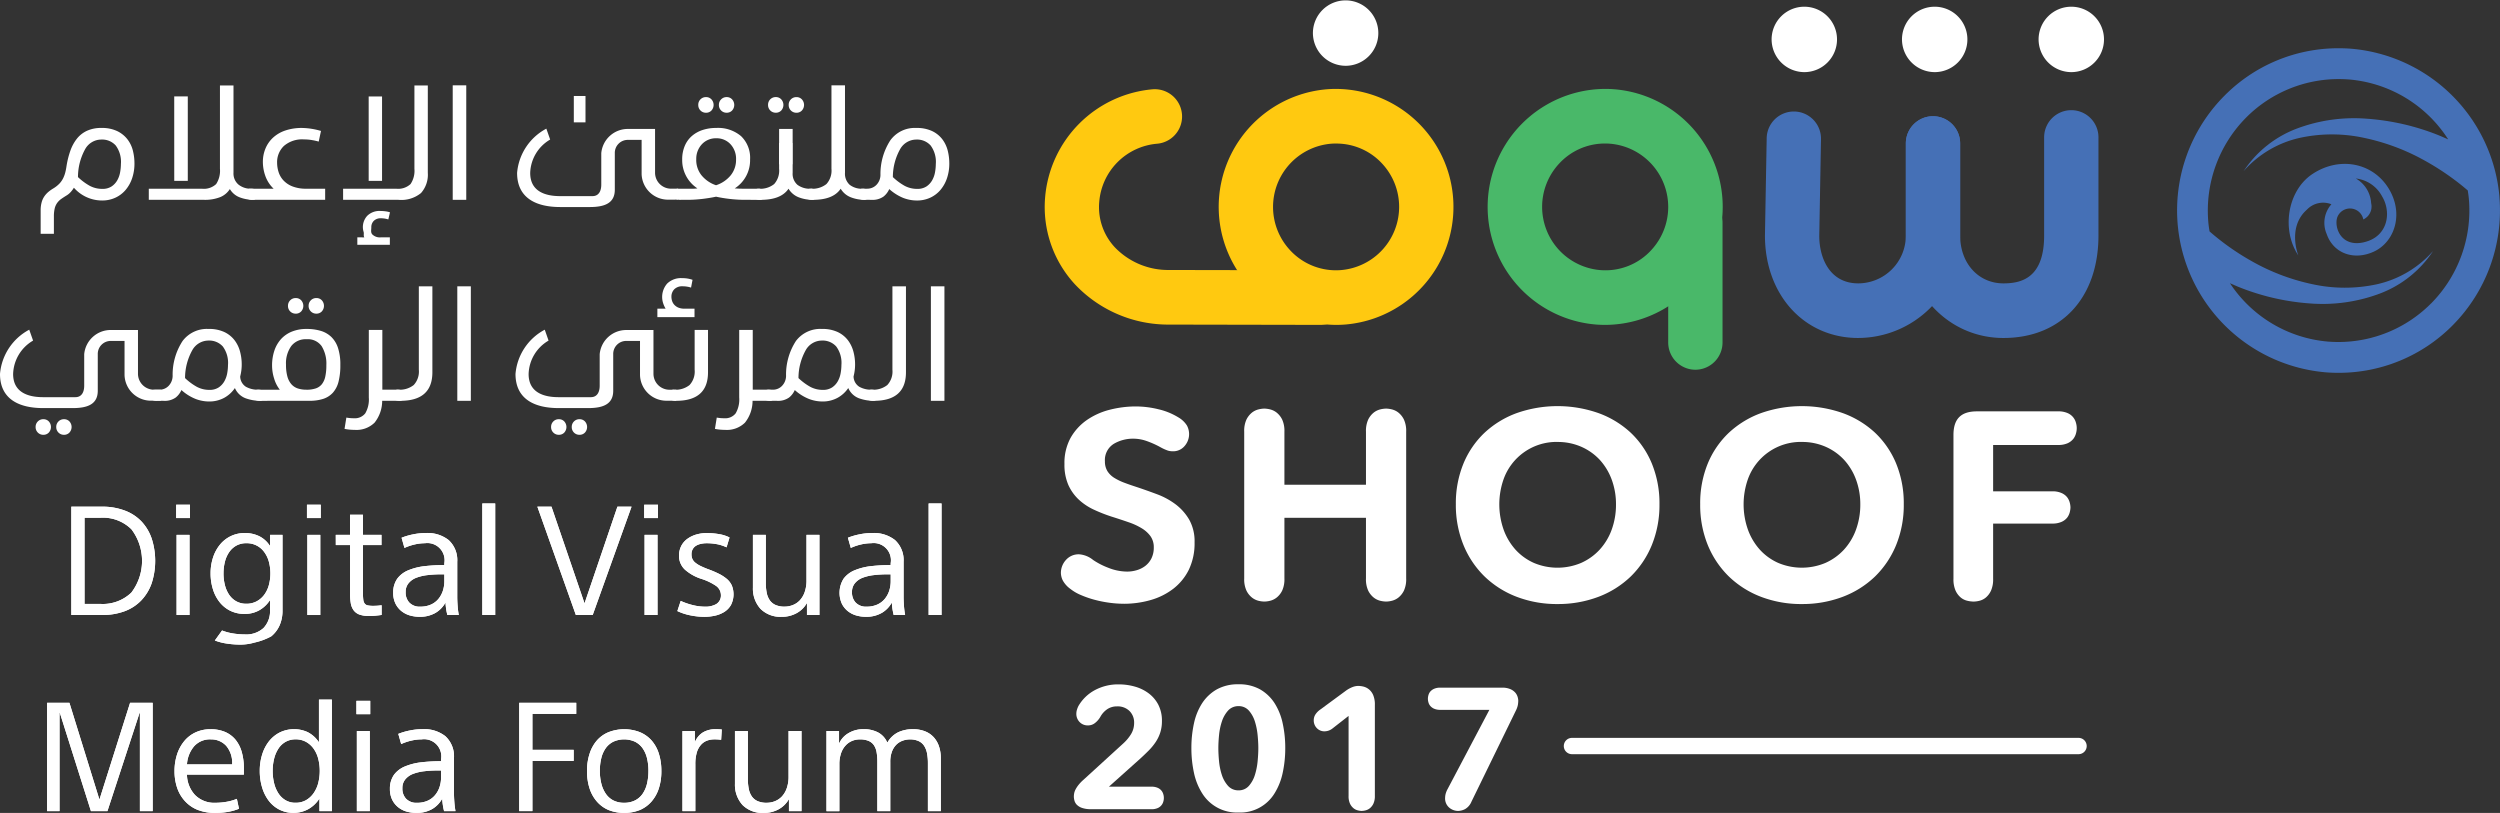 <svg xmlns="http://www.w3.org/2000/svg" width="328.704" height="106.889" viewBox="0 0 328.704 106.889">
  <rect x="0" y="0" width="328.704" height="106.889" fill="#333333" stroke="none"/>
  <g id="Group_926" data-name="Group 926" transform="translate(-69.282 -55.447)">
    <path id="Path_553" data-name="Path 553" d="M321.51,99.239c-7.2,0-12.834-5.916-12.834-13.471V73.655a3.571,3.571,0,1,1,7.143,0V85.768c0,3.645,2.394,6.292,5.691,6.292,2.3,0,5.351-.653,5.351-6.292V72.858a3.571,3.571,0,1,1,7.143,0V85.768c0,8.184-4.9,13.471-12.494,13.471" transform="translate(11.187 0.646)" fill="#4570b6"/>
    <path id="Path_554" data-name="Path 554" d="M303.248,99.229c-7.108,0-12.268-5.665-12.268-13.471l.228-12.746a3.571,3.571,0,1,1,7.14.13l-.226,12.681c0,2.837,1.343,6.227,5.126,6.227a6.282,6.282,0,0,0,6.257-6.292V73.645a3.571,3.571,0,1,1,7.142,0V85.757a13.45,13.45,0,0,1-13.4,13.471" transform="translate(10.36 0.656)" fill="#4570b6"/>
    <path id="Path_555" data-name="Path 555" d="M308.194,60.568a4.3,4.3,0,1,1,4.3,4.325,4.314,4.314,0,0,1-4.3-4.325" transform="translate(11.164 0.037)" fill="#fff"/>
    <path id="Path_556" data-name="Path 556" d="M325.353,60.568a4.3,4.3,0,1,1,4.3,4.325,4.313,4.313,0,0,1-4.3-4.325" transform="translate(11.966 0.037)" fill="#fff"/>
    <path id="Path_557" data-name="Path 557" d="M291.817,60.568a4.3,4.3,0,1,1,4.3,4.325,4.313,4.313,0,0,1-4.3-4.325" transform="translate(10.399 0.037)" fill="#fff"/>
    <path id="Path_558" data-name="Path 558" d="M234.2,59.772a4.3,4.3,0,1,1,4.3,4.325,4.313,4.313,0,0,1-4.3-4.325" transform="translate(7.706)" fill="#fff"/>
    <path id="Path_559" data-name="Path 559" d="M237.8,97.642a15.517,15.517,0,0,1-1.244-30.977c.417-.035.832-.05,1.242-.05a15.517,15.517,0,0,1,1.242,30.977c-.417.033-.832.05-1.241.05m0-23.847c-.225,0-.453.01-.681.027a8.344,8.344,0,0,0-5.406,13.959,8.2,8.2,0,0,0,6.769,2.652,8.345,8.345,0,0,0,5.406-13.96A8.182,8.182,0,0,0,237.8,73.8" transform="translate(7.154 0.522)" fill="#ffc910"/>
    <path id="Path_560" data-name="Path 560" d="M236.761,97.639h-.007L216.9,97.6a16.846,16.846,0,0,1-12.42-5.3,14.975,14.975,0,0,1-3.916-11.429A15.558,15.558,0,0,1,214.7,66.663a3.59,3.59,0,0,1,.561,7.159,8.342,8.342,0,0,0-7.579,7.62,7.742,7.742,0,0,0,2.041,5.99,9.715,9.715,0,0,0,7.183,2.989l19.864.038a3.59,3.59,0,0,1-.007,7.181" transform="translate(6.132 0.524)" fill="#ffc910"/>
    <path id="Path_561" data-name="Path 561" d="M282.4,102.913a3.58,3.58,0,0,1-3.571-3.59V83.578a3.571,3.571,0,1,1,7.142,0V99.323a3.58,3.58,0,0,1-3.57,3.59" transform="translate(9.792 1.147)" fill="#49b869"/>
    <path id="Path_562" data-name="Path 562" d="M271.6,97.642q-.615,0-1.241-.05A15.516,15.516,0,0,1,271.6,66.615c.411,0,.825.016,1.242.05A15.516,15.516,0,0,1,271.6,97.642m0-23.847a8.179,8.179,0,0,0-6.088,2.68,8.344,8.344,0,0,0,5.406,13.959,8.164,8.164,0,0,0,6.768-2.653,8.343,8.343,0,0,0-5.406-13.958q-.342-.027-.68-.027" transform="translate(8.733 0.522)" fill="#49b869"/>
    <path id="Path_563" data-name="Path 563" d="M210.83,132.445a14.324,14.324,0,0,1-1.948-.139,15.594,15.594,0,0,1-1.97-.4,13.109,13.109,0,0,1-1.785-.627,5.851,5.851,0,0,1-1.338-.787,3.393,3.393,0,0,1-1-1.115,2.349,2.349,0,0,1-.245-.974,2.506,2.506,0,0,1,.677-1.733,2.218,2.218,0,0,1,1.733-.726,3.293,3.293,0,0,1,1.832.748,9.748,9.748,0,0,0,1.989,1.023,6.765,6.765,0,0,0,2.481.5,4.4,4.4,0,0,0,1.248-.18,3.483,3.483,0,0,0,1.117-.552,2.885,2.885,0,0,0,.82-.989,3.2,3.2,0,0,0,.315-1.471,2.482,2.482,0,0,0-.435-1.465,3.93,3.93,0,0,0-1.139-1.03,8.558,8.558,0,0,0-1.733-.8q-.989-.344-2.249-.742a20.9,20.9,0,0,1-2.331-.917,7.587,7.587,0,0,1-1.969-1.314,6.027,6.027,0,0,1-1.373-1.92,6.619,6.619,0,0,1-.516-2.76,6.882,6.882,0,0,1,.8-3.43,7.138,7.138,0,0,1,2.131-2.347,9.32,9.32,0,0,1,3.017-1.361,13.9,13.9,0,0,1,3.442-.436,12.667,12.667,0,0,1,2.944.366,8.7,8.7,0,0,1,2.6,1.047A3.29,3.29,0,0,1,219.11,109a2.379,2.379,0,0,1-.321,2.728,1.953,1.953,0,0,1-1.549.669,2.158,2.158,0,0,1-.63-.09,6.149,6.149,0,0,1-.964-.438,11.962,11.962,0,0,0-1.929-.856,5.281,5.281,0,0,0-1.6-.272,4.972,4.972,0,0,0-2.576.652,2.5,2.5,0,0,0-1.209,2.323,2.422,2.422,0,0,0,.333,1.3,2.819,2.819,0,0,0,.921.891,7.49,7.49,0,0,0,1.309.63q.725.273,1.631.566,1.278.426,2.667.946a9.67,9.67,0,0,1,2.439,1.329,6.857,6.857,0,0,1,1.787,2.019,5.809,5.809,0,0,1,.7,2.975,8,8,0,0,1-.76,3.61,7.179,7.179,0,0,1-2.049,2.5,8.873,8.873,0,0,1-2.976,1.478,12.687,12.687,0,0,1-3.5.487" transform="translate(6.227 2.385)" fill="#fff"/>
    <path id="Path_564" data-name="Path 564" d="M244.238,132.144a3.526,3.526,0,0,1-.814-.112,2.263,2.263,0,0,1-.844-.428,2.7,2.7,0,0,1-.71-.905,3.574,3.574,0,0,1-.292-1.59v-7.981H230.856v7.981a3.57,3.57,0,0,1-.293,1.59,2.672,2.672,0,0,1-.71.905,2.275,2.275,0,0,1-.845.428,3.443,3.443,0,0,1-.777.112,3.527,3.527,0,0,1-.815-.112,2.262,2.262,0,0,1-.844-.428,2.7,2.7,0,0,1-.71-.905,3.573,3.573,0,0,1-.292-1.59v-19.3a3.589,3.589,0,0,1,.292-1.592,2.728,2.728,0,0,1,.711-.906,2.265,2.265,0,0,1,.845-.425,3.454,3.454,0,0,1,.813-.114,3.5,3.5,0,0,1,.779.114,2.259,2.259,0,0,1,.844.427,2.7,2.7,0,0,1,.71.906,3.586,3.586,0,0,1,.292,1.59v6.971h10.723v-6.971a3.59,3.59,0,0,1,.292-1.592,2.714,2.714,0,0,1,.711-.906,2.269,2.269,0,0,1,.844-.425,3.468,3.468,0,0,1,.813-.114,3.5,3.5,0,0,1,.78.114,2.259,2.259,0,0,1,.844.427,2.684,2.684,0,0,1,.709.906,3.575,3.575,0,0,1,.293,1.59v19.3a3.575,3.575,0,0,1-.293,1.59,2.684,2.684,0,0,1-.709.905,2.286,2.286,0,0,1-.846.428,3.443,3.443,0,0,1-.778.112" transform="translate(7.303 2.398)" fill="#fff"/>
    <path id="Path_565" data-name="Path 565" d="M265.522,132.484a14.785,14.785,0,0,1-5.345-.944,12.474,12.474,0,0,1-4.23-2.664,12.249,12.249,0,0,1-2.787-4.144,13.94,13.94,0,0,1-1.006-5.367A13.753,13.753,0,0,1,253.16,114a11.745,11.745,0,0,1,2.783-4.052,12.462,12.462,0,0,1,4.228-2.576,16.231,16.231,0,0,1,10.721,0,12.453,12.453,0,0,1,4.247,2.576A11.757,11.757,0,0,1,277.92,114a13.771,13.771,0,0,1,1.006,5.364,13.955,13.955,0,0,1-1.006,5.367,12.246,12.246,0,0,1-2.786,4.144,12.477,12.477,0,0,1-4.247,2.664,14.957,14.957,0,0,1-5.366.944m0-21.315a7.385,7.385,0,0,0-7.108,4.957,10.013,10.013,0,0,0,.02,6.57A7.99,7.99,0,0,0,260,125.335a7.239,7.239,0,0,0,2.413,1.74,7.981,7.981,0,0,0,6.217,0,7.414,7.414,0,0,0,2.426-1.735,7.861,7.861,0,0,0,1.591-2.641,9.621,9.621,0,0,0,.563-3.333,9.277,9.277,0,0,0-.563-3.243,7.922,7.922,0,0,0-1.57-2.6,7.352,7.352,0,0,0-2.432-1.719,7.666,7.666,0,0,0-3.125-.63" transform="translate(8.545 2.384)" fill="#fff"/>
    <path id="Path_566" data-name="Path 566" d="M296.21,132.484a14.8,14.8,0,0,1-5.346-.944,12.5,12.5,0,0,1-4.23-2.664,12.249,12.249,0,0,1-2.787-4.144,13.94,13.94,0,0,1-1-5.367,13.754,13.754,0,0,1,1-5.364,11.745,11.745,0,0,1,2.783-4.052,12.482,12.482,0,0,1,4.228-2.576,16.234,16.234,0,0,1,10.722,0,12.467,12.467,0,0,1,4.247,2.576A11.766,11.766,0,0,1,308.608,114a13.772,13.772,0,0,1,1.006,5.364,13.955,13.955,0,0,1-1.006,5.367,12.277,12.277,0,0,1-2.786,4.144,12.5,12.5,0,0,1-4.247,2.664,14.965,14.965,0,0,1-5.366.944m0-21.315a7.385,7.385,0,0,0-7.109,4.957,10.008,10.008,0,0,0,.021,6.571,8,8,0,0,0,1.57,2.639,7.212,7.212,0,0,0,2.41,1.738,7.984,7.984,0,0,0,6.218,0,7.436,7.436,0,0,0,2.426-1.735,7.854,7.854,0,0,0,1.59-2.643,9.606,9.606,0,0,0,.564-3.331,9.287,9.287,0,0,0-.564-3.243,7.855,7.855,0,0,0-1.572-2.6,7.322,7.322,0,0,0-2.429-1.719,7.668,7.668,0,0,0-3.123-.63" transform="translate(9.979 2.384)" fill="#fff"/>
    <path id="Path_567" data-name="Path 567" d="M317.284,132.128a3.742,3.742,0,0,1-.835-.114,2.085,2.085,0,0,1-.835-.422,2.6,2.6,0,0,1-.675-.9,3.659,3.659,0,0,1-.279-1.564v-18.9c0-2.121.982-3.109,3.09-3.109h10.636a2.98,2.98,0,0,1,1.317.243,1.913,1.913,0,0,1,1.071,1.29,2.452,2.452,0,0,1,0,1.353,2.017,2.017,0,0,1-.342.714,2.043,2.043,0,0,1-.729.577,2.98,2.98,0,0,1-1.317.243h-8.511v6.094h7.76a2.873,2.873,0,0,1,1.279.244,1.92,1.92,0,0,1,.709.554,2.021,2.021,0,0,1,.327.685,2.693,2.693,0,0,1,.094.62,2.772,2.772,0,0,1-.094.654,2.007,2.007,0,0,1-.327.686,1.92,1.92,0,0,1-.709.554,2.874,2.874,0,0,1-1.279.243h-7.76v7.26a3.638,3.638,0,0,1-.281,1.564,2.635,2.635,0,0,1-.675.9,2.146,2.146,0,0,1-.822.422,3.5,3.5,0,0,1-.812.112" transform="translate(11.466 2.414)" fill="#fff"/>
    <path id="Path_568" data-name="Path 568" d="M206.426,157.822a3.4,3.4,0,0,1-1.224-.182,1.743,1.743,0,0,1-.67-.429,1.277,1.277,0,0,1-.287-.528,2.087,2.087,0,0,1-.074-.5,2.429,2.429,0,0,1,.042-.448,1.848,1.848,0,0,1,.165-.478,3.9,3.9,0,0,1,.372-.581,5.284,5.284,0,0,1,.664-.7l5.276-4.818a5.612,5.612,0,0,0,1.006-1.215,2.8,2.8,0,0,0,.4-1.463,2.123,2.123,0,0,0-.616-1.574,2.218,2.218,0,0,0-1.621-.6,2.266,2.266,0,0,0-1.3.372,2.885,2.885,0,0,0-.881.96,2.755,2.755,0,0,1-.7.832,1.432,1.432,0,0,1-.938.337,1.46,1.46,0,0,1-1.116-.444,1.534,1.534,0,0,1-.426-1.106,1.768,1.768,0,0,1,.093-.547,2.749,2.749,0,0,1,.2-.487,5.5,5.5,0,0,1,2.15-2.059,6.464,6.464,0,0,1,3.126-.751,7.785,7.785,0,0,1,2.13.293,5.491,5.491,0,0,1,1.82.892,4.426,4.426,0,0,1,1.264,1.5,4.558,4.558,0,0,1,.471,2.126,4.907,4.907,0,0,1-.22,1.522,5.017,5.017,0,0,1-.608,1.256,7.366,7.366,0,0,1-.895,1.093c-.343.344-.7.688-1.066,1.025l-4.183,3.744h5.569a1.961,1.961,0,0,1,.873.163,1.282,1.282,0,0,1,.721.869,1.663,1.663,0,0,1,0,.9,1.293,1.293,0,0,1-.721.869,1.969,1.969,0,0,1-.873.163Z" transform="translate(6.303 4.017)" fill="#fff"/>
    <path id="Path_569" data-name="Path 569" d="M225.129,158.261a5.356,5.356,0,0,1-4.765-2.508,8.232,8.232,0,0,1-1.089-2.7,15.31,15.31,0,0,1-.34-3.267,15.131,15.131,0,0,1,.34-3.255,7.97,7.97,0,0,1,1.088-2.664,5.621,5.621,0,0,1,1.921-1.8,5.7,5.7,0,0,1,2.845-.666,5.625,5.625,0,0,1,2.832.666,5.54,5.54,0,0,1,1.9,1.8,8.072,8.072,0,0,1,1.076,2.665,15.067,15.067,0,0,1,.34,3.255,15.252,15.252,0,0,1-.34,3.267,8.324,8.324,0,0,1-1.077,2.7,5.28,5.28,0,0,1-4.73,2.508m0-13.987a1.8,1.8,0,0,0-1.4.615,3.992,3.992,0,0,0-.791,1.415,8.161,8.161,0,0,0-.366,1.772c-.062.621-.093,1.2-.093,1.711s.031,1.116.093,1.746a8.183,8.183,0,0,0,.366,1.782,3.991,3.991,0,0,0,.791,1.415,1.793,1.793,0,0,0,1.4.615,1.762,1.762,0,0,0,1.391-.618,3.956,3.956,0,0,0,.767-1.416,8.774,8.774,0,0,0,.354-1.778c.062-.63.093-1.218.093-1.746s-.031-1.091-.093-1.711a8.752,8.752,0,0,0-.354-1.769,3.957,3.957,0,0,0-.767-1.416,1.765,1.765,0,0,0-1.391-.618" transform="translate(6.993 4.017)" fill="#fff"/>
    <path id="Path_570" data-name="Path 570" d="M240.61,158.044a2.189,2.189,0,0,1-.514-.075,1.443,1.443,0,0,1-.555-.274,1.726,1.726,0,0,1-.462-.589,2.293,2.293,0,0,1-.195-1.028V145.55l-2.089,1.631a1.722,1.722,0,0,1-.564.312,1.788,1.788,0,0,1-.5.084,1.363,1.363,0,0,1-1.015-.413,1.435,1.435,0,0,1-.41-1.067,1.42,1.42,0,0,1,.181-.677,2.351,2.351,0,0,1,.678-.707l3.338-2.456a3.914,3.914,0,0,1,.935-.514,2.252,2.252,0,0,1,.716-.138,3.2,3.2,0,0,1,.669.086,1.872,1.872,0,0,1,.713.345,1.99,1.99,0,0,1,.572.745,3.22,3.22,0,0,1,.232,1.346v11.949a2.31,2.31,0,0,1-.2,1.029,1.711,1.711,0,0,1-.46.587,1.456,1.456,0,0,1-.556.275,2.2,2.2,0,0,1-.514.075" transform="translate(7.711 4.026)" fill="#fff"/>
    <path id="Path_571" data-name="Path 571" d="M252.654,158.034a1.815,1.815,0,0,1-1.234-.457,1.587,1.587,0,0,1-.514-1.278,2.246,2.246,0,0,1,.064-.487,2.829,2.829,0,0,1,.257-.644l5.5-10.426H250.3a1.963,1.963,0,0,1-.874-.163,1.4,1.4,0,0,1-.493-.381,1.206,1.206,0,0,1-.227-.464,1.64,1.64,0,0,1,0-.9,1.24,1.24,0,0,1,.227-.465,1.4,1.4,0,0,1,.493-.38,1.949,1.949,0,0,1,.874-.163h8.061a2.661,2.661,0,0,1,1.163.21,1.789,1.789,0,0,1,.642.484,1.547,1.547,0,0,1,.284.559,1.879,1.879,0,0,1,.074.435,3.431,3.431,0,0,1-.053.59,2.984,2.984,0,0,1-.248.71l-5.85,11.994a2.006,2.006,0,0,1-.835.98,2.069,2.069,0,0,1-.888.245" transform="translate(8.382 4.036)" fill="#fff"/>
    <path id="Path_572" data-name="Path 572" d="M333.393,150.277H266.786a1.071,1.071,0,0,1,0-2.143h66.608a1.071,1.071,0,0,1,0,2.143" transform="translate(9.179 4.331)" fill="#fff"/>
    <path id="Path_573" data-name="Path 573" d="M359.888,77.369c-3.231,2.133-4.136,7.254-1.852,10.707,0,0-1.5-3.708,1.13-6.027a2.94,2.94,0,0,1,3.22-.707,3.683,3.683,0,0,0-.614,3.932c.881,2.527,3.586,3.524,6.241,2.273s3.948-4.924,1.9-8.278c-2.074-3.39-6.454-4.272-10.026-1.9m6.813,8.962c-3.048.725-3.981-1.948-3.546-3.263a1.785,1.785,0,0,1,3.427.269A1.869,1.869,0,0,0,367.61,81.2a3.987,3.987,0,0,0-2.017-3.247,4.459,4.459,0,0,1,3.457,2.357c1.245,2.054.815,5.262-2.349,6.017" transform="translate(13.434 0.962)" fill="#4570b6"/>
    <path id="Path_574" data-name="Path 574" d="M385.14,81.113A21.389,21.389,0,0,0,365.7,61.575c-.551-.044-1.122-.067-1.692-.067a21.067,21.067,0,0,0-15.037,6.248,21.369,21.369,0,0,0,13.286,36.359c.561.045,1.136.068,1.7.068a21.05,21.05,0,0,0,15.027-6.249,21.437,21.437,0,0,0,6.15-16.821m-9,13.956a17.156,17.156,0,0,1-12.178,5.062c-.46,0-.923-.019-1.385-.055A17.179,17.179,0,0,1,349.7,92.4c.431.188.861.385,1.3.557a30.917,30.917,0,0,0,9.161,2.1,21.433,21.433,0,0,0,9.2-1.277,14.515,14.515,0,0,0,7.049-5.615,13.861,13.861,0,0,1-7.434,4.385,19.907,19.907,0,0,1-8.485-.031,27.769,27.769,0,0,1-7.9-3,32.909,32.909,0,0,1-3.545-2.294c-.563-.418-1.113-.852-1.641-1.3-.127-.108-.258-.221-.386-.336-.074-.439-.137-.879-.172-1.329a17.373,17.373,0,0,1,4.98-13.636,17.16,17.16,0,0,1,12.187-5.062q.686,0,1.375.054a17.178,17.178,0,0,1,13.006,7.875c-.464-.2-.926-.411-1.4-.6a31.292,31.292,0,0,0-9.185-2.11,21.437,21.437,0,0,0-9.233,1.259,14.531,14.531,0,0,0-7.08,5.625,13.864,13.864,0,0,1,7.463-4.391,19.952,19.952,0,0,1,8.516.047,28.208,28.208,0,0,1,7.937,3.015,34.058,34.058,0,0,1,3.57,2.292c.569.417,1.124.851,1.658,1.3.107.091.219.185.328.279.062.405.121.811.154,1.224a17.379,17.379,0,0,1-4.981,13.637" transform="translate(12.779 0.283)" fill="#4570b6"/>
    <path id="Path_575" data-name="Path 575" d="M77.8,76.473a11.072,11.072,0,0,1,.5-1.975,5.489,5.489,0,0,1,.857-1.571,3.654,3.654,0,0,1,1.324-1.036,4.441,4.441,0,0,1,1.9-.372,4.639,4.639,0,0,1,2.073.415,3.768,3.768,0,0,1,1.346,1.08,4.055,4.055,0,0,1,.717,1.495,6.877,6.877,0,0,1,.205,1.659,5.994,5.994,0,0,1-.3,1.943,4.7,4.7,0,0,1-.857,1.549,3.9,3.9,0,0,1-1.346,1.026,4.1,4.1,0,0,1-1.769.372,4.92,4.92,0,0,1-3.69-1.681,3.46,3.46,0,0,1-.4.545,2.412,2.412,0,0,1-.575.48c-.262.161-.493.313-.7.458a2.354,2.354,0,0,0-.521.513,2.064,2.064,0,0,0-.326.72,4.488,4.488,0,0,0-.109,1.081v2.264H74.388V82.366a3.932,3.932,0,0,1,.131-1.07,2.584,2.584,0,0,1,.357-.785,2.969,2.969,0,0,1,.511-.567,4.513,4.513,0,0,1,.608-.438,3.99,3.99,0,0,0,.857-.665,2.926,2.926,0,0,0,.5-.721,4,4,0,0,0,.283-.785q.1-.4.162-.863m4.559-3.426a2.437,2.437,0,0,0-2.095,1.222,7.624,7.624,0,0,0-.966,3.711,7.617,7.617,0,0,0,1.563,1.157,3.457,3.457,0,0,0,1.651.393,2.111,2.111,0,0,0,1.215-.327,2.379,2.379,0,0,0,.748-.819,3.338,3.338,0,0,0,.369-1.059,6.325,6.325,0,0,0,.1-1.069,3.61,3.61,0,0,0-.685-2.434,2.4,2.4,0,0,0-1.9-.775" transform="translate(0.239 0.751)" fill="#fff"/>
    <path id="Path_576" data-name="Path 576" d="M94.941,79.756a2.354,2.354,0,0,0,1.888-.61,3.188,3.188,0,0,0,.5-2.009V66.186h1.78V77.661a1.906,1.906,0,0,0,.651,1.549,2.545,2.545,0,0,0,1.693.545c.29,0,.471.063.543.186a1.183,1.183,0,0,1,.109.578,1.066,1.066,0,0,1-.1.557.291.291,0,0,1-.249.141,5,5,0,0,1-1.835-.327A2.542,2.542,0,0,1,98.632,79.8a2.727,2.727,0,0,1-1.259,1.059,5.443,5.443,0,0,1-2.15.359h-7.25V79.756ZM91.316,67.621H93.1V78.73h-1.78Z" transform="translate(0.873 0.502)" fill="#fff"/>
    <path id="Path_577" data-name="Path 577" d="M103.814,79.507a4.307,4.307,0,0,1-1.085-1.67,5.525,5.525,0,0,1-.327-1.844,4.557,4.557,0,0,1,.337-1.756,4.039,4.039,0,0,1,.988-1.43,4.491,4.491,0,0,1,1.617-.949,6.733,6.733,0,0,1,2.225-.338,9.323,9.323,0,0,1,2.474.393l-.3,1.4a7.567,7.567,0,0,0-.813-.186,6.111,6.111,0,0,0-1.118-.1,3.664,3.664,0,0,0-2.648.862,2.945,2.945,0,0,0-.89,2.216,4.093,4.093,0,0,0,.183,1.179,2.918,2.918,0,0,0,.62,1.1,3.217,3.217,0,0,0,1.183.808,4.855,4.855,0,0,0,1.877.316h2.454v1.462h-9.573a1.082,1.082,0,0,1-.629-.153.646.646,0,0,1-.217-.567.975.975,0,0,1,.13-.557.606.606,0,0,1,.521-.185Z" transform="translate(1.443 0.751)" fill="#fff"/>
    <path id="Path_578" data-name="Path 578" d="M119.347,79.756a2.39,2.39,0,0,0,1.9-.61,3.137,3.137,0,0,0,.51-2.009V66.186h1.76V77.661a3.627,3.627,0,0,1-.891,2.663,4.09,4.09,0,0,1-2.974.894h-7.273V79.756Zm-4.182,6.4c-.131-.248-.019-.484-.085-.709a2.154,2.154,0,0,1-.1-.579,2.187,2.187,0,0,1,.586-1.561,2.3,2.3,0,0,1,1.759-.622,4.99,4.99,0,0,1,.619.043,3.164,3.164,0,0,1,.6.132l-.218.938a3.076,3.076,0,0,0-.445-.109,2.942,2.942,0,0,0-.511-.044,1.261,1.261,0,0,0-.955.338,1.161,1.161,0,0,0-.326.841c0,.349-.1.658.116.927a1.4,1.4,0,0,0,1.15.4h1.172v.982h-4.277v-.982Zm.578-18.53H117.5V78.73h-1.758Z" transform="translate(2.014 0.502)" fill="#fff"/>
    <rect id="Rectangle_90" data-name="Rectangle 90" width="1.78" height="15.054" transform="translate(128.806 66.666)" fill="#fff"/>
    <path id="Path_579" data-name="Path 579" d="M163.361,81.151a17.529,17.529,0,0,1-2.106-.12q-1-.119-1.78-.294-.8.174-1.8.294a17.155,17.155,0,0,1-2.062.12h-.779a1.368,1.368,0,0,1-.694-.142.615.615,0,0,1-.24-.578.854.854,0,0,1,.152-.578.655.655,0,0,1,.5-.164h1.908a3.67,3.67,0,0,0,.564-.044,4.434,4.434,0,0,1-2-3.8,4.5,4.5,0,0,1,.326-1.756,3.558,3.558,0,0,1,.913-1.3,4.072,4.072,0,0,1,1.41-.808A5.6,5.6,0,0,1,159.5,71.7a4.668,4.668,0,0,1,3.267,1.08,3.943,3.943,0,0,1,1.183,3.067,4.383,4.383,0,0,1-2.018,3.8c.187.015.377.026.564.033s.383.01.586.01h2a.733.733,0,0,1,.467.131c.108.088.163.3.163.633a1.075,1.075,0,0,1-.1.556.292.292,0,0,1-.249.142Zm-6.491-5.3a3.23,3.23,0,0,0,.694,2.074,4.177,4.177,0,0,0,1.91,1.309,4.16,4.16,0,0,0,1.932-1.309,3.225,3.225,0,0,0,.7-2.074,2.809,2.809,0,0,0-.738-2.019,2.472,2.472,0,0,0-1.867-.775,2.5,2.5,0,0,0-1.878.775,2.785,2.785,0,0,0-.748,2.019m.261-7.181a1,1,0,0,1,1.02-1.026.949.949,0,0,1,.717.3,1.09,1.09,0,0,1,0,1.462.952.952,0,0,1-.717.294.989.989,0,0,1-.727-.294,1,1,0,0,1-.292-.732m2.713,0a1,1,0,0,1,.293-.731.982.982,0,0,1,.727-.3.949.949,0,0,1,.716.3,1.087,1.087,0,0,1,0,1.462.952.952,0,0,1-.716.294.986.986,0,0,1-.727-.294,1,1,0,0,1-.293-.732" transform="translate(3.954 0.57)" fill="#fff"/>
    <path id="Path_580" data-name="Path 580" d="M164.606,79.689a2.9,2.9,0,0,0,2.04-.611,2.652,2.652,0,0,0,.651-2.008V71.831h1.78v5.762a1.922,1.922,0,0,0,.629,1.583,2.71,2.71,0,0,0,1.759.513.611.611,0,0,1,.5.164,1,1,0,0,1,.13.6,1.217,1.217,0,0,1-.086.535.281.281,0,0,1-.261.163,5.055,5.055,0,0,1-1.888-.338,2.672,2.672,0,0,1-1.325-1.124q-.977,1.462-3.646,1.462a1.2,1.2,0,0,1-.739-.163.791.791,0,0,1-.195-.623q0-.675.651-.676m1.237-11.022a1,1,0,0,1,1.02-1.026.95.95,0,0,1,.717.3,1.09,1.09,0,0,1,0,1.462.952.952,0,0,1-.717.294,1,1,0,0,1-1.02-1.026m2.713,0a1,1,0,0,1,1.021-1.026.949.949,0,0,1,.716.3,1.087,1.087,0,0,1,0,1.462.952.952,0,0,1-.716.294,1,1,0,0,1-1.021-1.026" transform="translate(4.424 0.57)" fill="#fff"/>
    <path id="Path_581" data-name="Path 581" d="M171.159,79.757a2.949,2.949,0,0,0,2.052-.61,2.631,2.631,0,0,0,.663-2.009V66.165h1.779v11.5a1.958,1.958,0,0,0,.608,1.571,2.586,2.586,0,0,0,1.737.523.733.733,0,0,1,.467.131c.109.088.162.3.162.633a1.077,1.077,0,0,1-.1.556.29.29,0,0,1-.25.142,4.972,4.972,0,0,1-1.866-.338,2.669,2.669,0,0,1-1.324-1.124q-.977,1.463-3.647,1.462a1.2,1.2,0,0,1-.739-.163.791.791,0,0,1-.195-.623q0-.675.651-.676" transform="translate(4.73 0.501)" fill="#fff"/>
    <path id="Path_582" data-name="Path 582" d="M177.974,80.969a1.194,1.194,0,0,1-.738-.163.784.784,0,0,1-.2-.622q0-.677.651-.677h.586a1.673,1.673,0,0,0,1.184-.479,1.886,1.886,0,0,0,.554-1.331,8.154,8.154,0,0,1,1.291-4.54,3.962,3.962,0,0,1,3.42-1.637,4.7,4.7,0,0,1,2.094.415,3.672,3.672,0,0,1,1.335,1.08,4.152,4.152,0,0,1,.707,1.495,6.876,6.876,0,0,1,.205,1.659,6,6,0,0,1-.3,1.943,4.74,4.74,0,0,1-.857,1.549,3.9,3.9,0,0,1-1.346,1.026,4.112,4.112,0,0,1-1.769.372,4.991,4.991,0,0,1-1.78-.338,6.274,6.274,0,0,1-1.844-1.168,2.56,2.56,0,0,1-.76.993,2.515,2.515,0,0,1-1.607.425Zm6.729-7.922a2.445,2.445,0,0,0-2.084,1.222,7.535,7.535,0,0,0-.977,3.711,7.618,7.618,0,0,0,1.563,1.157,3.456,3.456,0,0,0,1.65.393,2.112,2.112,0,0,0,1.216-.327,2.4,2.4,0,0,0,.748-.819,3.337,3.337,0,0,0,.37-1.059,6.323,6.323,0,0,0,.1-1.069,3.616,3.616,0,0,0-.684-2.434,2.4,2.4,0,0,0-1.9-.775" transform="translate(5.035 0.751)" fill="#fff"/>
    <path id="Path_583" data-name="Path 583" d="M89.085,106.216a1.194,1.194,0,0,1-.738-.163.784.784,0,0,1-.2-.622q0-.677.651-.677h.564a1.645,1.645,0,0,0,1.194-.49,1.921,1.921,0,0,0,.543-1.321A8.1,8.1,0,0,1,92.4,98.359a4,4,0,0,1,3.419-1.593,4.7,4.7,0,0,1,2.094.415,3.672,3.672,0,0,1,1.335,1.08,4.262,4.262,0,0,1,.717,1.495,6.548,6.548,0,0,1,.217,1.659,6.2,6.2,0,0,1-.2,1.593,1.638,1.638,0,0,0,.739,1.353,3.153,3.153,0,0,0,1.65.393c.289,0,.47.063.543.186a1.185,1.185,0,0,1,.108.578,1.079,1.079,0,0,1-.1.557.311.311,0,0,1-.272.141,5.667,5.667,0,0,1-1.964-.337,2.481,2.481,0,0,1-1.4-1.343,4.039,4.039,0,0,1-1.433,1.3,4.086,4.086,0,0,1-1.975.469,5.017,5.017,0,0,1-1.769-.338,6.224,6.224,0,0,1-1.856-1.168,2.56,2.56,0,0,1-.76.993,2.515,2.515,0,0,1-1.607.425Zm6.707-7.922a2.446,2.446,0,0,0-2.084,1.222,7.546,7.546,0,0,0-.977,3.711,7.619,7.619,0,0,0,1.563,1.157,3.456,3.456,0,0,0,1.65.393,2.112,2.112,0,0,0,1.216-.327,2.391,2.391,0,0,0,.748-.819,3.337,3.337,0,0,0,.369-1.059,6.324,6.324,0,0,0,.1-1.069,3.617,3.617,0,0,0-.684-2.434,2.4,2.4,0,0,0-1.9-.775" transform="translate(0.882 1.931)" fill="#fff"/>
    <path id="Path_584" data-name="Path 584" d="M102.046,106.4a1.368,1.368,0,0,1-.694-.142.617.617,0,0,1-.239-.578.848.848,0,0,1,.152-.578.652.652,0,0,1,.5-.164h2.822a4.315,4.315,0,0,1-.749-1.473,5.693,5.693,0,0,1-.271-1.671,6.137,6.137,0,0,1,.3-1.986,4.294,4.294,0,0,1,.878-1.528,3.908,3.908,0,0,1,1.423-.982,5.036,5.036,0,0,1,1.932-.35,6.431,6.431,0,0,1,1.866.251,3.4,3.4,0,0,1,1.4.808,3.565,3.565,0,0,1,.878,1.462,7.006,7.006,0,0,1,.3,2.215,8.69,8.69,0,0,1-.239,2.2,3.413,3.413,0,0,1-.748,1.452,2.952,2.952,0,0,1-1.271.807,5.757,5.757,0,0,1-1.8.251Zm6.035-1.462a3.761,3.761,0,0,0,1.237-.175,1.73,1.73,0,0,0,.8-.556,2.453,2.453,0,0,0,.445-.993,6.809,6.809,0,0,0,.141-1.506,4.38,4.38,0,0,0-.619-2.5A2.232,2.232,0,0,0,108.1,98.3a2.389,2.389,0,0,0-2,.884,3.878,3.878,0,0,0-.7,2.456,5.683,5.683,0,0,0,.184,1.571,2.558,2.558,0,0,0,.532,1.015,1.959,1.959,0,0,0,.836.545,3.52,3.52,0,0,0,1.118.163m-2.41-11.022a.992.992,0,0,1,.293-.731.981.981,0,0,1,.726-.294.949.949,0,0,1,.717.294,1.09,1.09,0,0,1,0,1.462.952.952,0,0,1-.717.294,1,1,0,0,1-1.02-1.026m2.713,0a1,1,0,0,1,.293-.731.983.983,0,0,1,.727-.294.948.948,0,0,1,.716.294,1.087,1.087,0,0,1,0,1.462.952.952,0,0,1-.716.294.987.987,0,0,1-.727-.294,1,1,0,0,1-.293-.732" transform="translate(1.487 1.75)" fill="#fff"/>
    <path id="Path_585" data-name="Path 585" d="M113.885,110.03c-.2,0-.423-.01-.662-.032a5.546,5.546,0,0,1-.663-.1l.239-1.484c.159.028.322.051.489.067s.329.021.488.021a1.737,1.737,0,0,0,1.508-.644,3.608,3.608,0,0,0,.468-2.084V96.891h1.779v7.857h2.084c.274,0,.448.063.521.185a1.191,1.191,0,0,1,.109.579,1.214,1.214,0,0,1-.087.535.281.281,0,0,1-.261.163H117.51a4.613,4.613,0,0,1-1,2.87,3.385,3.385,0,0,1-2.626.949" transform="translate(2.022 1.937)" fill="#fff"/>
    <path id="Path_586" data-name="Path 586" d="M119.331,105a2.952,2.952,0,0,0,2.04-.61,2.6,2.6,0,0,0,.673-2.009V91.412h1.781v11.3q0,3.754-4.211,3.754a1.329,1.329,0,0,1-.739-.153.648.648,0,0,1-.217-.567.932.932,0,0,1,.141-.535.6.6,0,0,1,.532-.207" transform="translate(2.307 1.681)" fill="#fff"/>
    <rect id="Rectangle_91" data-name="Rectangle 91" width="1.78" height="15.054" transform="translate(129.409 93.093)" fill="#fff"/>
    <path id="Path_587" data-name="Path 587" d="M154.042,105.052a2.957,2.957,0,0,0,2.041-.61,2.6,2.6,0,0,0,.673-2.009V97.195h1.757v5.565q0,3.754-4.189,3.754a1.333,1.333,0,0,1-.738-.152.65.65,0,0,1-.218-.567.821.821,0,0,1,.163-.557.645.645,0,0,1,.51-.186m-1.1-10.65a3.6,3.6,0,0,1-.337-.753,2.676,2.676,0,0,1,.543-2.554,2.589,2.589,0,0,1,1.986-.709,3.96,3.96,0,0,1,1.346.218l-.195,1.026a2.826,2.826,0,0,0-.478-.12,3.508,3.508,0,0,0-.607-.053,1.456,1.456,0,0,0-1.129.4,1.391,1.391,0,0,0-.368.971,1.869,1.869,0,0,0,.086.545,1.363,1.363,0,0,0,.293.513,1.532,1.532,0,0,0,.533.372,2.077,2.077,0,0,0,.825.141h1.3v1.113h-4.884V94.4Z" transform="translate(3.859 1.633)" fill="#fff"/>
    <path id="Path_588" data-name="Path 588" d="M160.411,110.03q-.3,0-.663-.032a5.525,5.525,0,0,1-.661-.1l.239-1.484c.159.028.322.051.489.067s.329.021.488.021a1.738,1.738,0,0,0,1.508-.644,3.609,3.609,0,0,0,.467-2.084V96.891h1.78v7.857h2.084c.274,0,.448.063.521.185a1.191,1.191,0,0,1,.109.579,1.211,1.211,0,0,1-.088.535.278.278,0,0,1-.26.163h-2.389a4.62,4.62,0,0,1-1,2.87,3.385,3.385,0,0,1-2.626.949" transform="translate(4.196 1.937)" fill="#fff"/>
    <path id="Path_589" data-name="Path 589" d="M166.139,106.216a1.192,1.192,0,0,1-.738-.163.784.784,0,0,1-.2-.622q0-.677.651-.677h.564a1.645,1.645,0,0,0,1.194-.49,1.921,1.921,0,0,0,.543-1.321,8.1,8.1,0,0,1,1.291-4.584,4,4,0,0,1,3.42-1.593,4.7,4.7,0,0,1,2.095.415,3.672,3.672,0,0,1,1.335,1.08,4.3,4.3,0,0,1,.717,1.495,6.547,6.547,0,0,1,.217,1.659,6.2,6.2,0,0,1-.2,1.593,1.638,1.638,0,0,0,.739,1.353,3.15,3.15,0,0,0,1.65.393c.289,0,.47.063.542.186a1.172,1.172,0,0,1,.109.578,1.079,1.079,0,0,1-.1.557.311.311,0,0,1-.272.141,5.667,5.667,0,0,1-1.964-.337,2.481,2.481,0,0,1-1.4-1.343,4.039,4.039,0,0,1-1.433,1.3,4.086,4.086,0,0,1-1.975.469,5.017,5.017,0,0,1-1.769-.338,6.224,6.224,0,0,1-1.856-1.168,2.56,2.56,0,0,1-.76.993,2.515,2.515,0,0,1-1.607.425Zm6.707-7.922a2.445,2.445,0,0,0-2.084,1.222,7.535,7.535,0,0,0-.977,3.711,7.619,7.619,0,0,0,1.563,1.157,3.456,3.456,0,0,0,1.65.393,2.106,2.106,0,0,0,1.215-.327,2.383,2.383,0,0,0,.749-.819,3.337,3.337,0,0,0,.369-1.059,6.323,6.323,0,0,0,.1-1.069,3.612,3.612,0,0,0-.685-2.434,2.4,2.4,0,0,0-1.9-.775" transform="translate(4.482 1.931)" fill="#fff"/>
    <path id="Path_590" data-name="Path 590" d="M178.819,105a2.952,2.952,0,0,0,2.04-.61,2.6,2.6,0,0,0,.673-2.009V91.412h1.78v11.3q0,3.754-4.211,3.754a1.329,1.329,0,0,1-.739-.153.648.648,0,0,1-.217-.567.932.932,0,0,1,.141-.535.6.6,0,0,1,.532-.207" transform="translate(5.087 1.681)" fill="#fff"/>
    <rect id="Rectangle_92" data-name="Rectangle 92" width="1.78" height="15.054" transform="translate(191.677 93.093)" fill="#fff"/>
    <path id="Path_591" data-name="Path 591" d="M138.582,73.04a5.259,5.259,0,0,0-2.623,4.4c0,2.375,1.907,3.039,3.938,3.039h4.247c.831,0,1.16-.674,1.16-1.505V74.828a3.5,3.5,0,0,1,3.527-3.182h3.544V77.4a2.1,2.1,0,0,0,2.1,2.1h.908v1.438l-1.264.007a3.474,3.474,0,0,1-3.511-3.369V73.084h-1.781a1.708,1.708,0,0,0-1.744,1.744v4.808c0,1.706-1.233,2.278-3.274,2.278H139.9c-3.038,0-5.664-1.095-5.664-4.492a7.28,7.28,0,0,1,3.845-5.815" transform="translate(3.035 0.755)" fill="#fff"/>
    <rect id="Rectangle_93" data-name="Rectangle 93" width="1.744" height="2.8" transform="translate(171.721 74.25)" fill="#fff"/>
    <rect id="Rectangle_94" data-name="Rectangle 94" width="1.536" height="3.468" transform="translate(144.728 68.067)" fill="#fff"/>
    <path id="Path_592" data-name="Path 592" d="M138.382,98.294a5.257,5.257,0,0,0-2.623,4.4c0,2.375,1.907,3.039,3.938,3.039h4.246c.832,0,1.161-.674,1.161-1.505v-4.142a3.5,3.5,0,0,1,3.527-3.182h3.544v5.751a2.1,2.1,0,0,0,2.1,2.1h.908v1.438l-1.266.007a3.475,3.475,0,0,1-3.511-3.369V98.338h-1.779a1.707,1.707,0,0,0-1.744,1.744v4.808c0,1.705-1.233,2.278-3.274,2.278H139.7c-3.039,0-5.665-1.095-5.665-4.492a7.28,7.28,0,0,1,3.846-5.816" transform="translate(3.026 1.935)" fill="#fff"/>
    <path id="Path_593" data-name="Path 593" d="M138.505,109.13a.994.994,0,0,1,.293-.732.982.982,0,0,1,.727-.294.948.948,0,0,1,.716.294,1.09,1.09,0,0,1,0,1.462.948.948,0,0,1-.716.294.982.982,0,0,1-.727-.294.992.992,0,0,1-.293-.731" transform="translate(3.235 2.461)" fill="#fff"/>
    <path id="Path_594" data-name="Path 594" d="M141.1,109.13a1,1,0,0,1,.293-.732.985.985,0,0,1,.727-.294.948.948,0,0,1,.716.294,1.087,1.087,0,0,1,0,1.462.948.948,0,0,1-.716.294.985.985,0,0,1-.727-.294,1,1,0,0,1-.293-.731" transform="translate(3.356 2.461)" fill="#fff"/>
    <path id="Path_595" data-name="Path 595" d="M73.632,98.294a5.256,5.256,0,0,0-2.624,4.4c0,2.375,1.907,3.039,3.938,3.039h4.247c.831,0,1.16-.674,1.16-1.505v-4.142A3.5,3.5,0,0,1,83.881,96.9h3.543v5.751a2.1,2.1,0,0,0,2.1,2.1h.909v1.438l-1.265.007a3.474,3.474,0,0,1-3.511-3.369V98.338H83.881a1.707,1.707,0,0,0-1.744,1.744v4.808c0,1.705-1.234,2.278-3.275,2.278H74.946c-3.038,0-5.664-1.095-5.664-4.492a7.281,7.281,0,0,1,3.845-5.816" transform="translate(0 1.935)" fill="#fff"/>
    <path id="Path_596" data-name="Path 596" d="M73.755,109.13a1,1,0,0,1,.292-.732.985.985,0,0,1,.727-.294.95.95,0,0,1,.717.294,1.09,1.09,0,0,1,0,1.462.95.95,0,0,1-.717.294.985.985,0,0,1-.727-.294,1,1,0,0,1-.292-.731" transform="translate(0.209 2.461)" fill="#fff"/>
    <path id="Path_597" data-name="Path 597" d="M76.347,109.13a1,1,0,0,1,.293-.732.983.983,0,0,1,.727-.294.948.948,0,0,1,.716.294,1.087,1.087,0,0,1,0,1.462.948.948,0,0,1-.716.294.983.983,0,0,1-.727-.294,1,1,0,0,1-.293-.731" transform="translate(0.33 2.461)" fill="#fff"/>
    <path id="Path_598" data-name="Path 598" d="M78.242,119.09h4.05a8.31,8.31,0,0,1,2.941.5,5.87,5.87,0,0,1,2.215,1.427A6.215,6.215,0,0,1,88.8,123.26a9.558,9.558,0,0,1,0,5.914,6.273,6.273,0,0,1-1.367,2.244,5.836,5.836,0,0,1-2.2,1.426,8.354,8.354,0,0,1-2.941.489h-4.05Zm1.735,12.786h2.055a5.418,5.418,0,0,0,4.1-1.485,6.89,6.89,0,0,0,.02-8.318,5.326,5.326,0,0,0-4.119-1.526H79.977Z" transform="translate(0.419 2.974)" fill="#fff"/>
    <path id="Path_599" data-name="Path 599" d="M93.226,120.6H91.411v-1.755h1.815Zm-.06,12.747h-1.7V122.812h1.7Z" transform="translate(1.034 2.962)" fill="#fff"/>
    <path id="Path_600" data-name="Path 600" d="M103.556,131.263h-.041a4.05,4.05,0,0,1-1.456,1.336,3.886,3.886,0,0,1-1.835.439,4.211,4.211,0,0,1-1.885-.408,4.147,4.147,0,0,1-1.406-1.127,5.118,5.118,0,0,1-.888-1.7,6.9,6.9,0,0,1-.31-2.094,6.592,6.592,0,0,1,.32-2.084,5.188,5.188,0,0,1,.906-1.686,4.155,4.155,0,0,1,3.281-1.536,4.257,4.257,0,0,1,1.855.4,3.537,3.537,0,0,1,1.416,1.257h.041v-1.416h1.635v9.932a4.67,4.67,0,0,1-.4,2.006,3.894,3.894,0,0,1-1.077,1.4,8.246,8.246,0,0,1-2.2.819,6.62,6.62,0,0,1-1.916.269,11.549,11.549,0,0,1-1.7-.131,7.312,7.312,0,0,1-1.6-.408l.947-1.316a6.673,6.673,0,0,0,1.426.388,9.461,9.461,0,0,0,1.546.13,3.368,3.368,0,0,0,2.484-.848,3.22,3.22,0,0,0,.848-2.384Zm-6.124-3.552a6.145,6.145,0,0,0,.189,1.546,3.992,3.992,0,0,0,.559,1.268,2.774,2.774,0,0,0,.937.857,2.67,2.67,0,0,0,1.327.319,2.819,2.819,0,0,0,1.326-.309,3.01,3.01,0,0,0,1-.848,3.807,3.807,0,0,0,.618-1.268,5.933,5.933,0,0,0,0-3.132,3.812,3.812,0,0,0-.618-1.267,2.814,2.814,0,0,0-2.324-1.137,2.688,2.688,0,0,0-1.317.309,2.769,2.769,0,0,0-.937.848,3.854,3.854,0,0,0-.569,1.267,6.145,6.145,0,0,0-.189,1.546" transform="translate(1.236 3.129)" fill="#fff"/>
    <path id="Path_601" data-name="Path 601" d="M109.653,120.6h-1.815v-1.755h1.815Zm-.06,12.747h-1.7V122.812h1.7Z" transform="translate(1.802 2.962)" fill="#fff"/>
    <path id="Path_602" data-name="Path 602" d="M111.459,122.753h1.874V120.1h1.7v2.653h2.435v1.336h-2.435v6.3a7.11,7.11,0,0,0,.042.868,1.093,1.093,0,0,0,.178.518.659.659,0,0,0,.409.248,3.318,3.318,0,0,0,.708.061c.227,0,.422-.006.589-.02s.342-.032.529-.06v1.277c-.186.026-.43.057-.727.089a7.832,7.832,0,0,1-.869.05,3.761,3.761,0,0,1-1.316-.189,1.653,1.653,0,0,1-.78-.579,2.2,2.2,0,0,1-.367-.927,7.6,7.6,0,0,1-.091-1.236v-6.4h-1.874Z" transform="translate(1.971 3.021)" fill="#fff"/>
    <path id="Path_603" data-name="Path 603" d="M125.4,126.355a2.263,2.263,0,0,0-2.554-2.613,6.029,6.029,0,0,0-1.336.159,7,7,0,0,0-1.357.46l-.379-1.338a8.277,8.277,0,0,1,1.485-.439,8.177,8.177,0,0,1,1.666-.18,4.506,4.506,0,0,1,3.031.918,3.571,3.571,0,0,1,1.138,2.852v4.608c0,.346.016.742.05,1.187a11.184,11.184,0,0,0,.149,1.207h-1.5a8.052,8.052,0,0,1-.24-1.575h-.04a3.574,3.574,0,0,1-1.256,1.286,4.078,4.078,0,0,1-2.114.529,4.575,4.575,0,0,1-1.278-.179,3.178,3.178,0,0,1-1.106-.569,2.9,2.9,0,0,1-.788-.987,3.187,3.187,0,0,1-.3-1.436,3.151,3.151,0,0,1,.539-1.845,3.416,3.416,0,0,1,1.466-1.107,7.9,7.9,0,0,1,2.154-.538,22.572,22.572,0,0,1,2.563-.14Zm-.478,1.477a14.327,14.327,0,0,0-1.726.1,6.117,6.117,0,0,0-1.456.339,2.462,2.462,0,0,0-1.028.708,1.741,1.741,0,0,0-.4,1.167,1.926,1.926,0,0,0,.469,1.386,1.86,1.86,0,0,0,1.466.55,3.333,3.333,0,0,0,1.376-.269,2.707,2.707,0,0,0,.987-.739,3.258,3.258,0,0,0,.588-1.068,4.008,4.008,0,0,0,.2-1.276v-.9Z" transform="translate(2.308 3.129)" fill="#fff"/>
    <rect id="Rectangle_95" data-name="Rectangle 95" width="1.696" height="14.663" transform="translate(132.698 121.644)" fill="#fff"/>
    <path id="Path_604" data-name="Path 604" d="M136.781,119.09h1.855l4.329,12.666H143l4.309-12.666h1.855l-5.107,14.242h-2.214Z" transform="translate(3.154 2.974)" fill="#fff"/>
    <path id="Path_605" data-name="Path 605" d="M152.013,120.6H150.2v-1.755h1.815Zm-.061,12.747h-1.7V122.812h1.7Z" transform="translate(3.781 2.962)" fill="#fff"/>
    <path id="Path_606" data-name="Path 606" d="M160.834,124.281a5.3,5.3,0,0,0-1.286-.418,7.229,7.229,0,0,0-1.327-.12,3.638,3.638,0,0,0-.708.07,2.267,2.267,0,0,0-.639.228,1.268,1.268,0,0,0-.468.45,1.311,1.311,0,0,0-.18.708,1.5,1.5,0,0,0,.11.6,1.322,1.322,0,0,0,.378.489,3.421,3.421,0,0,0,.689.439,11.184,11.184,0,0,0,1.057.449,13.416,13.416,0,0,1,1.357.578,5.348,5.348,0,0,1,1.037.669,2.483,2.483,0,0,1,.669.868,3.095,3.095,0,0,1-.11,2.573,2.613,2.613,0,0,1-.889.918,3.9,3.9,0,0,1-1.236.489,6.461,6.461,0,0,1-1.387.15,9.511,9.511,0,0,1-1.734-.179,7.319,7.319,0,0,1-1.8-.579l.44-1.336a8.89,8.89,0,0,0,1.656.567,6.509,6.509,0,0,0,1.475.189,2.9,2.9,0,0,0,1.526-.329,1.314,1.314,0,0,0,.629-1.207,1.492,1.492,0,0,0-.658-1.207,7.419,7.419,0,0,0-1.9-.909,6.045,6.045,0,0,1-2.174-1.216,2.48,2.48,0,0,1-.778-1.836,2.84,2.84,0,0,1,.329-1.345,2.712,2.712,0,0,1,.828-.909,3.859,3.859,0,0,1,1.158-.538,4.8,4.8,0,0,1,1.316-.18,9.464,9.464,0,0,1,1.636.14,4.782,4.782,0,0,1,1.376.439Z" transform="translate(3.976 3.129)" fill="#fff"/>
    <path id="Path_607" data-name="Path 607" d="M170.962,133.167v-1.555h-.02a3.409,3.409,0,0,1-1.347,1.316,4,4,0,0,1-1.965.479,3.709,3.709,0,0,1-2.773-1.047,3.948,3.948,0,0,1-1-2.784v-6.941h1.695v6.3a6.541,6.541,0,0,0,.12,1.317,2.6,2.6,0,0,0,.4.977,1.824,1.824,0,0,0,.758.619,2.873,2.873,0,0,0,1.2.22,2.916,2.916,0,0,0,1.056-.2,2.561,2.561,0,0,0,.918-.608,3.067,3.067,0,0,0,.649-1.078,4.55,4.55,0,0,0,.249-1.585v-5.965h1.7v10.532Z" transform="translate(4.42 3.14)" fill="#fff"/>
    <path id="Path_608" data-name="Path 608" d="M181.465,126.355a2.263,2.263,0,0,0-2.554-2.613,6.021,6.021,0,0,0-1.336.159,6.942,6.942,0,0,0-1.356.46l-.381-1.338a8.316,8.316,0,0,1,1.486-.439,8.191,8.191,0,0,1,1.665-.18,4.513,4.513,0,0,1,3.033.918,3.574,3.574,0,0,1,1.137,2.852v4.608c0,.346.016.742.05,1.187a10.677,10.677,0,0,0,.149,1.207h-1.5a8.051,8.051,0,0,1-.24-1.575h-.04a3.569,3.569,0,0,1-1.257,1.286,4.074,4.074,0,0,1-2.113.529,4.563,4.563,0,0,1-1.277-.179,3.173,3.173,0,0,1-1.107-.569,2.871,2.871,0,0,1-.787-.987,3.493,3.493,0,0,1,.239-3.281,3.416,3.416,0,0,1,1.466-1.107,7.9,7.9,0,0,1,2.154-.538,22.531,22.531,0,0,1,2.563-.14Zm-.478,1.477a14.3,14.3,0,0,0-1.726.1,6.126,6.126,0,0,0-1.457.339,2.465,2.465,0,0,0-1.027.708,1.741,1.741,0,0,0-.4,1.167,1.926,1.926,0,0,0,.469,1.386,1.86,1.86,0,0,0,1.466.55,3.328,3.328,0,0,0,1.375-.269,2.711,2.711,0,0,0,.988-.739,3.26,3.26,0,0,0,.589-1.068,4.007,4.007,0,0,0,.2-1.276v-.9Z" transform="translate(4.928 3.129)" fill="#fff"/>
    <rect id="Rectangle_96" data-name="Rectangle 96" width="1.696" height="14.663" transform="translate(191.38 121.644)" fill="#fff"/>
    <path id="Path_609" data-name="Path 609" d="M82.059,156.394h.04l4.01-12.666H89.08v14.243H87.4V145.044h-.04l-4.229,12.926H80.962l-4.09-12.926h-.04v12.926H75.2V143.728h2.933Z" transform="translate(0.276 4.125)" fill="#fff"/>
    <path id="Path_610" data-name="Path 610" d="M92.84,153.008a4.03,4.03,0,0,0,1.057,2.683,3.563,3.563,0,0,0,2.713,1.028,8.351,8.351,0,0,0,1.436-.13A6.311,6.311,0,0,0,99.4,156.2l.279,1.3a6.527,6.527,0,0,1-1.486.418,9.88,9.88,0,0,1-1.665.14,6.366,6.366,0,0,1-2.284-.408A4.535,4.535,0,0,1,92.58,156.5a4.842,4.842,0,0,1-1.036-1.766,6.733,6.733,0,0,1-.34-2.164,7.046,7.046,0,0,1,.33-2.2,5.307,5.307,0,0,1,.947-1.755,4.234,4.234,0,0,1,1.5-1.157,4.622,4.622,0,0,1,1.974-.409,4.709,4.709,0,0,1,1.925.368,3.64,3.64,0,0,1,1.366,1.037,4.477,4.477,0,0,1,.808,1.627,7.77,7.77,0,0,1,.27,2.114v.817Zm3.132-4.628a2.789,2.789,0,0,0-2.183.9,4.031,4.031,0,0,0-.948,2.395h5.944v-.082a3.457,3.457,0,0,0-.778-2.354,2.672,2.672,0,0,0-2.035-.856" transform="translate(1.024 4.28)" fill="#fff"/>
    <path id="Path_611" data-name="Path 611" d="M109.693,143.327h1.7V157.99h-1.636v-1.6h-.04a4.1,4.1,0,0,1-1.5,1.376,4.12,4.12,0,0,1-3.72.029,4.133,4.133,0,0,1-1.4-1.166,5.426,5.426,0,0,1-.877-1.755,7.431,7.431,0,0,1-.31-2.174,7.1,7.1,0,0,1,.32-2.164,5.353,5.353,0,0,1,.9-1.738,4.282,4.282,0,0,1,1.416-1.156,4.3,4.3,0,0,1,3.66-.04,3.856,3.856,0,0,1,1.446,1.285h.04ZM103.61,152.7a6.68,6.68,0,0,0,.189,1.616,4.347,4.347,0,0,0,.559,1.326,2.852,2.852,0,0,0,.937.908,2.535,2.535,0,0,0,1.327.339,2.738,2.738,0,0,0,1.347-.329,3.068,3.068,0,0,0,1-.9,4.11,4.11,0,0,0,.619-1.326,6.489,6.489,0,0,0,0-3.27,4.014,4.014,0,0,0-.619-1.318,3.01,3.01,0,0,0-1-.877,2.79,2.79,0,0,0-1.347-.319,2.614,2.614,0,0,0-1.317.33,2.716,2.716,0,0,0-.947.9,4.335,4.335,0,0,0-.559,1.317,6.55,6.55,0,0,0-.189,1.606" transform="translate(1.525 4.107)" fill="#fff"/>
    <path id="Path_612" data-name="Path 612" d="M115.869,145.235h-1.815V143.48h1.815Zm-.06,12.747h-1.7V147.45h1.7Z" transform="translate(2.092 4.114)" fill="#fff"/>
    <path id="Path_613" data-name="Path 613" d="M124.988,150.993a2.263,2.263,0,0,0-2.554-2.613,6.027,6.027,0,0,0-1.336.159,7.066,7.066,0,0,0-1.357.458l-.38-1.337a8.316,8.316,0,0,1,1.486-.439,8.179,8.179,0,0,1,1.666-.18,4.506,4.506,0,0,1,3.031.918,3.571,3.571,0,0,1,1.138,2.852v4.608q0,.52.049,1.187a11.435,11.435,0,0,0,.15,1.207h-1.5a8.051,8.051,0,0,1-.24-1.575h-.04a3.574,3.574,0,0,1-1.256,1.286,4.081,4.081,0,0,1-2.114.529,4.575,4.575,0,0,1-1.278-.179,3.178,3.178,0,0,1-1.106-.569,2.9,2.9,0,0,1-.788-.987,3.187,3.187,0,0,1-.3-1.436,3.151,3.151,0,0,1,.539-1.845,3.41,3.41,0,0,1,1.466-1.107,7.9,7.9,0,0,1,2.154-.538,22.541,22.541,0,0,1,2.563-.14Zm-.479,1.477a14.325,14.325,0,0,0-1.725.1,6.106,6.106,0,0,0-1.456.339,2.462,2.462,0,0,0-1.028.708,1.741,1.741,0,0,0-.4,1.167,1.926,1.926,0,0,0,.469,1.386,1.86,1.86,0,0,0,1.466.55,3.324,3.324,0,0,0,1.375-.269,2.711,2.711,0,0,0,.988-.739,3.258,3.258,0,0,0,.588-1.068,4.008,4.008,0,0,0,.2-1.276v-.9Z" transform="translate(2.289 4.28)" fill="#fff"/>
    <path id="Path_614" data-name="Path 614" d="M134.5,143.728H142v1.456h-5.765v4.727h5.426v1.457h-5.426v6.6H134.5Z" transform="translate(3.048 4.125)" fill="#fff"/>
    <path id="Path_615" data-name="Path 615" d="M152.794,152.53a7.313,7.313,0,0,1-.339,2.314,4.917,4.917,0,0,1-.978,1.734,4.215,4.215,0,0,1-1.536,1.1,5.653,5.653,0,0,1-4.07,0,4.215,4.215,0,0,1-1.536-1.1,4.917,4.917,0,0,1-.978-1.734,7.313,7.313,0,0,1-.339-2.314,7.113,7.113,0,0,1,.35-2.3,4.968,4.968,0,0,1,.967-1.726,4.114,4.114,0,0,1,1.536-1.077,5.678,5.678,0,0,1,4.079,0,4.23,4.23,0,0,1,1.537,1.077,4.791,4.791,0,0,1,.967,1.726,7.324,7.324,0,0,1,.339,2.3m-1.7,0a6.893,6.893,0,0,0-.189-1.676,3.877,3.877,0,0,0-.578-1.307,2.726,2.726,0,0,0-1-.857,3.45,3.45,0,0,0-2.853,0,2.726,2.726,0,0,0-1,.857,3.857,3.857,0,0,0-.578,1.307,6.893,6.893,0,0,0-.189,1.676,6.7,6.7,0,0,0,.2,1.685,4.1,4.1,0,0,0,.589,1.326,2.687,2.687,0,0,0,.987.868,3.046,3.046,0,0,0,1.416.31,3.111,3.111,0,0,0,1.427-.31,2.677,2.677,0,0,0,1-.868,3.979,3.979,0,0,0,.578-1.326,7.015,7.015,0,0,0,.189-1.685" transform="translate(3.446 4.28)" fill="#fff"/>
    <path id="Path_616" data-name="Path 616" d="M160.094,148.44a5.465,5.465,0,0,0-.877-.06,2.8,2.8,0,0,0-.988.17,2.032,2.032,0,0,0-.8.559,2.636,2.636,0,0,0-.539,1.008,5.292,5.292,0,0,0-.189,1.535v6.164h-1.695V147.285h1.635V148.7h.02a2.686,2.686,0,0,1,1.057-1.246,3.232,3.232,0,0,1,1.7-.41c.093,0,.22,0,.379.01s.286.016.379.029Z" transform="translate(4.006 4.28)" fill="#fff"/>
    <path id="Path_617" data-name="Path 617" d="M168.7,157.805V156.25h-.02a3.409,3.409,0,0,1-1.347,1.316,4,4,0,0,1-1.965.479A3.709,3.709,0,0,1,162.6,157a3.948,3.948,0,0,1-1-2.784v-6.941H163.3v6.3a6.542,6.542,0,0,0,.12,1.317,2.6,2.6,0,0,0,.4.977,1.823,1.823,0,0,0,.758.619,2.873,2.873,0,0,0,1.2.22,2.916,2.916,0,0,0,1.056-.2,2.575,2.575,0,0,0,.918-.608,3.067,3.067,0,0,0,.649-1.078,4.55,4.55,0,0,0,.249-1.585v-5.965h1.7v10.532Z" transform="translate(4.314 4.291)" fill="#fff"/>
    <path id="Path_618" data-name="Path 618" d="M174.747,147.284V148.9h.021a3.009,3.009,0,0,1,1.256-1.357,3.741,3.741,0,0,1,1.914-.5,3.988,3.988,0,0,1,1.965.439,2.7,2.7,0,0,1,1.168,1.277h.06a3.3,3.3,0,0,1,1.426-1.326,4.507,4.507,0,0,1,1.905-.389,4.2,4.2,0,0,1,1.616.289,3.038,3.038,0,0,1,1.146.8,3.389,3.389,0,0,1,.678,1.206,4.9,4.9,0,0,1,.23,1.537v6.942h-1.7v-6.3a6.883,6.883,0,0,0-.109-1.277,2.792,2.792,0,0,0-.379-1,1.739,1.739,0,0,0-.738-.637,2.709,2.709,0,0,0-1.147-.219,2.788,2.788,0,0,0-.947.17,2.269,2.269,0,0,0-.828.518,2.537,2.537,0,0,0-.579.917,3.735,3.735,0,0,0-.22,1.347v6.483h-1.7v-6.483a7.172,7.172,0,0,0-.1-1.277,2.388,2.388,0,0,0-.35-.908,1.605,1.605,0,0,0-.7-.568,2.842,2.842,0,0,0-1.147-.2,2.662,2.662,0,0,0-1,.189,2.436,2.436,0,0,0-.868.6,2.859,2.859,0,0,0-.608,1.037,4.373,4.373,0,0,0-.22,1.447v6.164h-1.695V147.284Z" transform="translate(4.852 4.28)" fill="#fff"/>
    <path id="Path_619" data-name="Path 619" d="M78.242,119.09h4.05a8.31,8.31,0,0,1,2.941.5,5.87,5.87,0,0,1,2.215,1.427A6.215,6.215,0,0,1,88.8,123.26a9.558,9.558,0,0,1,0,5.914,6.273,6.273,0,0,1-1.367,2.244,5.836,5.836,0,0,1-2.2,1.426,8.354,8.354,0,0,1-2.941.489h-4.05Zm1.735,12.786h2.055a5.418,5.418,0,0,0,4.1-1.485,6.89,6.89,0,0,0,.02-8.318,5.326,5.326,0,0,0-4.119-1.526H79.977Z" transform="translate(0.419 2.974)" fill="#fff"/>
    <path id="Path_620" data-name="Path 620" d="M93.226,120.6H91.411v-1.755h1.815Zm-.06,12.747h-1.7V122.812h1.7Z" transform="translate(1.034 2.962)" fill="#fff"/>
    <path id="Path_621" data-name="Path 621" d="M103.556,131.263h-.041a4.05,4.05,0,0,1-1.456,1.336,3.886,3.886,0,0,1-1.835.439,4.211,4.211,0,0,1-1.885-.408,4.147,4.147,0,0,1-1.406-1.127,5.118,5.118,0,0,1-.888-1.7,6.9,6.9,0,0,1-.31-2.094,6.592,6.592,0,0,1,.32-2.084,5.188,5.188,0,0,1,.906-1.686,4.155,4.155,0,0,1,3.281-1.536,4.257,4.257,0,0,1,1.855.4,3.537,3.537,0,0,1,1.416,1.257h.041v-1.416h1.635v9.932a4.67,4.67,0,0,1-.4,2.006,3.894,3.894,0,0,1-1.077,1.4,8.246,8.246,0,0,1-2.2.819,6.62,6.62,0,0,1-1.916.269,11.549,11.549,0,0,1-1.7-.131,7.312,7.312,0,0,1-1.6-.408l.947-1.316a6.673,6.673,0,0,0,1.426.388,9.461,9.461,0,0,0,1.546.13,3.368,3.368,0,0,0,2.484-.848,3.22,3.22,0,0,0,.848-2.384Zm-6.124-3.552a6.145,6.145,0,0,0,.189,1.546,3.992,3.992,0,0,0,.559,1.268,2.774,2.774,0,0,0,.937.857,2.67,2.67,0,0,0,1.327.319,2.819,2.819,0,0,0,1.326-.309,3.01,3.01,0,0,0,1-.848,3.807,3.807,0,0,0,.618-1.268,5.933,5.933,0,0,0,0-3.132,3.812,3.812,0,0,0-.618-1.267,2.814,2.814,0,0,0-2.324-1.137,2.688,2.688,0,0,0-1.317.309,2.769,2.769,0,0,0-.937.848,3.854,3.854,0,0,0-.569,1.267,6.145,6.145,0,0,0-.189,1.546" transform="translate(1.236 3.129)" fill="#fff"/>
    <path id="Path_622" data-name="Path 622" d="M109.653,120.6h-1.815v-1.755h1.815Zm-.06,12.747h-1.7V122.812h1.7Z" transform="translate(1.802 2.962)" fill="#fff"/>
    <path id="Path_623" data-name="Path 623" d="M111.459,122.753h1.874V120.1h1.7v2.653h2.435v1.336h-2.435v6.3a7.11,7.11,0,0,0,.042.868,1.093,1.093,0,0,0,.178.518.659.659,0,0,0,.409.248,3.318,3.318,0,0,0,.708.061c.227,0,.422-.006.589-.02s.342-.032.529-.06v1.277c-.186.026-.43.057-.727.089a7.832,7.832,0,0,1-.869.05,3.761,3.761,0,0,1-1.316-.189,1.653,1.653,0,0,1-.78-.579,2.2,2.2,0,0,1-.367-.927,7.6,7.6,0,0,1-.091-1.236v-6.4h-1.874Z" transform="translate(1.971 3.021)" fill="#fff"/>
    <path id="Path_624" data-name="Path 624" d="M125.4,126.355a2.263,2.263,0,0,0-2.554-2.613,6.029,6.029,0,0,0-1.336.159,7,7,0,0,0-1.357.46l-.379-1.338a8.277,8.277,0,0,1,1.485-.439,8.177,8.177,0,0,1,1.666-.18,4.506,4.506,0,0,1,3.031.918,3.571,3.571,0,0,1,1.138,2.852v4.608c0,.346.016.742.05,1.187a11.184,11.184,0,0,0,.149,1.207h-1.5a8.052,8.052,0,0,1-.24-1.575h-.04a3.574,3.574,0,0,1-1.256,1.286,4.078,4.078,0,0,1-2.114.529,4.575,4.575,0,0,1-1.278-.179,3.178,3.178,0,0,1-1.106-.569,2.9,2.9,0,0,1-.788-.987,3.187,3.187,0,0,1-.3-1.436,3.151,3.151,0,0,1,.539-1.845,3.416,3.416,0,0,1,1.466-1.107,7.9,7.9,0,0,1,2.154-.538,22.572,22.572,0,0,1,2.563-.14Zm-.478,1.477a14.327,14.327,0,0,0-1.726.1,6.117,6.117,0,0,0-1.456.339,2.462,2.462,0,0,0-1.028.708,1.741,1.741,0,0,0-.4,1.167,1.926,1.926,0,0,0,.469,1.386,1.86,1.86,0,0,0,1.466.55,3.333,3.333,0,0,0,1.376-.269,2.707,2.707,0,0,0,.987-.739,3.258,3.258,0,0,0,.588-1.068,4.008,4.008,0,0,0,.2-1.276v-.9Z" transform="translate(2.308 3.129)" fill="#fff"/>
    <rect id="Rectangle_97" data-name="Rectangle 97" width="1.696" height="14.663" transform="translate(132.698 121.644)" fill="#fff"/>
    <path id="Path_625" data-name="Path 625" d="M136.781,119.09h1.855l4.329,12.666H143l4.309-12.666h1.855l-5.107,14.242h-2.214Z" transform="translate(3.154 2.974)" fill="#fff"/>
    <path id="Path_626" data-name="Path 626" d="M152.013,120.6H150.2v-1.755h1.815Zm-.061,12.747h-1.7V122.812h1.7Z" transform="translate(3.781 2.962)" fill="#fff"/>
    <path id="Path_627" data-name="Path 627" d="M160.834,124.281a5.3,5.3,0,0,0-1.286-.418,7.229,7.229,0,0,0-1.327-.12,3.638,3.638,0,0,0-.708.07,2.267,2.267,0,0,0-.639.228,1.268,1.268,0,0,0-.468.45,1.311,1.311,0,0,0-.18.708,1.5,1.5,0,0,0,.11.6,1.322,1.322,0,0,0,.378.489,3.421,3.421,0,0,0,.689.439,11.184,11.184,0,0,0,1.057.449,13.416,13.416,0,0,1,1.357.578,5.348,5.348,0,0,1,1.037.669,2.483,2.483,0,0,1,.669.868,3.095,3.095,0,0,1-.11,2.573,2.613,2.613,0,0,1-.889.918,3.9,3.9,0,0,1-1.236.489,6.461,6.461,0,0,1-1.387.15,9.511,9.511,0,0,1-1.734-.179,7.319,7.319,0,0,1-1.8-.579l.44-1.336a8.89,8.89,0,0,0,1.656.567,6.509,6.509,0,0,0,1.475.189,2.9,2.9,0,0,0,1.526-.329,1.314,1.314,0,0,0,.629-1.207,1.492,1.492,0,0,0-.658-1.207,7.419,7.419,0,0,0-1.9-.909,6.045,6.045,0,0,1-2.174-1.216,2.48,2.48,0,0,1-.778-1.836,2.84,2.84,0,0,1,.329-1.345,2.712,2.712,0,0,1,.828-.909,3.859,3.859,0,0,1,1.158-.538,4.8,4.8,0,0,1,1.316-.18,9.464,9.464,0,0,1,1.636.14,4.782,4.782,0,0,1,1.376.439Z" transform="translate(3.976 3.129)" fill="#fff"/>
    <path id="Path_628" data-name="Path 628" d="M170.962,133.167v-1.555h-.02a3.409,3.409,0,0,1-1.347,1.316,4,4,0,0,1-1.965.479,3.709,3.709,0,0,1-2.773-1.047,3.948,3.948,0,0,1-1-2.784v-6.941h1.695v6.3a6.541,6.541,0,0,0,.12,1.317,2.6,2.6,0,0,0,.4.977,1.824,1.824,0,0,0,.758.619,2.873,2.873,0,0,0,1.2.22,2.916,2.916,0,0,0,1.056-.2,2.561,2.561,0,0,0,.918-.608,3.067,3.067,0,0,0,.649-1.078,4.55,4.55,0,0,0,.249-1.585v-5.965h1.7v10.532Z" transform="translate(4.42 3.14)" fill="#fff"/>
    <path id="Path_629" data-name="Path 629" d="M181.465,126.355a2.263,2.263,0,0,0-2.554-2.613,6.021,6.021,0,0,0-1.336.159,6.942,6.942,0,0,0-1.356.46l-.381-1.338a8.316,8.316,0,0,1,1.486-.439,8.191,8.191,0,0,1,1.665-.18,4.513,4.513,0,0,1,3.033.918,3.574,3.574,0,0,1,1.137,2.852v4.608c0,.346.016.742.05,1.187a10.677,10.677,0,0,0,.149,1.207h-1.5a8.051,8.051,0,0,1-.24-1.575h-.04a3.569,3.569,0,0,1-1.257,1.286,4.074,4.074,0,0,1-2.113.529,4.563,4.563,0,0,1-1.277-.179,3.173,3.173,0,0,1-1.107-.569,2.871,2.871,0,0,1-.787-.987,3.493,3.493,0,0,1,.239-3.281,3.416,3.416,0,0,1,1.466-1.107,7.9,7.9,0,0,1,2.154-.538,22.531,22.531,0,0,1,2.563-.14Zm-.478,1.477a14.3,14.3,0,0,0-1.726.1,6.126,6.126,0,0,0-1.457.339,2.465,2.465,0,0,0-1.027.708,1.741,1.741,0,0,0-.4,1.167,1.926,1.926,0,0,0,.469,1.386,1.86,1.86,0,0,0,1.466.55,3.328,3.328,0,0,0,1.375-.269,2.711,2.711,0,0,0,.988-.739,3.26,3.26,0,0,0,.589-1.068,4.007,4.007,0,0,0,.2-1.276v-.9Z" transform="translate(4.928 3.129)" fill="#fff"/>
    <rect id="Rectangle_98" data-name="Rectangle 98" width="1.696" height="14.663" transform="translate(191.38 121.644)" fill="#fff"/>
    <path id="Path_630" data-name="Path 630" d="M82.059,156.394h.04l4.01-12.666H89.08v14.243H87.4V145.044h-.04l-4.229,12.926H80.962l-4.09-12.926h-.04v12.926H75.2V143.728h2.933Z" transform="translate(0.276 4.125)" fill="#fff"/>
    <path id="Path_631" data-name="Path 631" d="M92.84,153.008a4.03,4.03,0,0,0,1.057,2.683,3.563,3.563,0,0,0,2.713,1.028,8.351,8.351,0,0,0,1.436-.13A6.311,6.311,0,0,0,99.4,156.2l.279,1.3a6.527,6.527,0,0,1-1.486.418,9.88,9.88,0,0,1-1.665.14,6.366,6.366,0,0,1-2.284-.408A4.535,4.535,0,0,1,92.58,156.5a4.842,4.842,0,0,1-1.036-1.766,6.733,6.733,0,0,1-.34-2.164,7.046,7.046,0,0,1,.33-2.2,5.307,5.307,0,0,1,.947-1.755,4.234,4.234,0,0,1,1.5-1.157,4.622,4.622,0,0,1,1.974-.409,4.709,4.709,0,0,1,1.925.368,3.64,3.64,0,0,1,1.366,1.037,4.477,4.477,0,0,1,.808,1.627,7.77,7.77,0,0,1,.27,2.114v.817Zm3.132-4.628a2.789,2.789,0,0,0-2.183.9,4.031,4.031,0,0,0-.948,2.395h5.944v-.082a3.457,3.457,0,0,0-.778-2.354,2.672,2.672,0,0,0-2.035-.856" transform="translate(1.024 4.28)" fill="#fff"/>
    <path id="Path_632" data-name="Path 632" d="M109.693,143.327h1.7V157.99h-1.636v-1.6h-.04a4.1,4.1,0,0,1-1.5,1.376,4.12,4.12,0,0,1-3.72.029,4.133,4.133,0,0,1-1.4-1.166,5.426,5.426,0,0,1-.877-1.755,7.431,7.431,0,0,1-.31-2.174,7.1,7.1,0,0,1,.32-2.164,5.353,5.353,0,0,1,.9-1.738,4.282,4.282,0,0,1,1.416-1.156,4.3,4.3,0,0,1,3.66-.04,3.856,3.856,0,0,1,1.446,1.285h.04ZM103.61,152.7a6.68,6.68,0,0,0,.189,1.616,4.347,4.347,0,0,0,.559,1.326,2.852,2.852,0,0,0,.937.908,2.535,2.535,0,0,0,1.327.339,2.738,2.738,0,0,0,1.347-.329,3.068,3.068,0,0,0,1-.9,4.11,4.11,0,0,0,.619-1.326,6.489,6.489,0,0,0,0-3.27,4.014,4.014,0,0,0-.619-1.318,3.01,3.01,0,0,0-1-.877,2.79,2.79,0,0,0-1.347-.319,2.614,2.614,0,0,0-1.317.33,2.716,2.716,0,0,0-.947.9,4.335,4.335,0,0,0-.559,1.317,6.55,6.55,0,0,0-.189,1.606" transform="translate(1.525 4.107)" fill="#fff"/>
    <path id="Path_633" data-name="Path 633" d="M115.869,145.235h-1.815V143.48h1.815Zm-.06,12.747h-1.7V147.45h1.7Z" transform="translate(2.092 4.114)" fill="#fff"/>
    <path id="Path_634" data-name="Path 634" d="M124.988,150.993a2.263,2.263,0,0,0-2.554-2.613,6.027,6.027,0,0,0-1.336.159,7.066,7.066,0,0,0-1.357.458l-.38-1.337a8.316,8.316,0,0,1,1.486-.439,8.179,8.179,0,0,1,1.666-.18,4.506,4.506,0,0,1,3.031.918,3.571,3.571,0,0,1,1.138,2.852v4.608q0,.52.049,1.187a11.435,11.435,0,0,0,.15,1.207h-1.5a8.051,8.051,0,0,1-.24-1.575h-.04a3.574,3.574,0,0,1-1.256,1.286,4.081,4.081,0,0,1-2.114.529,4.575,4.575,0,0,1-1.278-.179,3.178,3.178,0,0,1-1.106-.569,2.9,2.9,0,0,1-.788-.987,3.187,3.187,0,0,1-.3-1.436,3.151,3.151,0,0,1,.539-1.845,3.41,3.41,0,0,1,1.466-1.107,7.9,7.9,0,0,1,2.154-.538,22.541,22.541,0,0,1,2.563-.14Zm-.479,1.477a14.325,14.325,0,0,0-1.725.1,6.106,6.106,0,0,0-1.456.339,2.462,2.462,0,0,0-1.028.708,1.741,1.741,0,0,0-.4,1.167,1.926,1.926,0,0,0,.469,1.386,1.86,1.86,0,0,0,1.466.55,3.324,3.324,0,0,0,1.375-.269,2.711,2.711,0,0,0,.988-.739,3.258,3.258,0,0,0,.588-1.068,4.008,4.008,0,0,0,.2-1.276v-.9Z" transform="translate(2.289 4.28)" fill="#fff"/>
    <path id="Path_635" data-name="Path 635" d="M134.5,143.728H142v1.456h-5.765v4.727h5.426v1.457h-5.426v6.6H134.5Z" transform="translate(3.048 4.125)" fill="#fff"/>
    <path id="Path_636" data-name="Path 636" d="M152.794,152.53a7.313,7.313,0,0,1-.339,2.314,4.917,4.917,0,0,1-.978,1.734,4.215,4.215,0,0,1-1.536,1.1,5.653,5.653,0,0,1-4.07,0,4.215,4.215,0,0,1-1.536-1.1,4.917,4.917,0,0,1-.978-1.734,7.313,7.313,0,0,1-.339-2.314,7.113,7.113,0,0,1,.35-2.3,4.968,4.968,0,0,1,.967-1.726,4.114,4.114,0,0,1,1.536-1.077,5.678,5.678,0,0,1,4.079,0,4.23,4.23,0,0,1,1.537,1.077,4.791,4.791,0,0,1,.967,1.726,7.324,7.324,0,0,1,.339,2.3m-1.7,0a6.893,6.893,0,0,0-.189-1.676,3.877,3.877,0,0,0-.578-1.307,2.726,2.726,0,0,0-1-.857,3.45,3.45,0,0,0-2.853,0,2.726,2.726,0,0,0-1,.857,3.857,3.857,0,0,0-.578,1.307,6.893,6.893,0,0,0-.189,1.676,6.7,6.7,0,0,0,.2,1.685,4.1,4.1,0,0,0,.589,1.326,2.687,2.687,0,0,0,.987.868,3.046,3.046,0,0,0,1.416.31,3.111,3.111,0,0,0,1.427-.31,2.677,2.677,0,0,0,1-.868,3.979,3.979,0,0,0,.578-1.326,7.015,7.015,0,0,0,.189-1.685" transform="translate(3.446 4.28)" fill="#fff"/>
    <path id="Path_637" data-name="Path 637" d="M160.094,148.44a5.465,5.465,0,0,0-.877-.06,2.8,2.8,0,0,0-.988.17,2.032,2.032,0,0,0-.8.559,2.636,2.636,0,0,0-.539,1.008,5.292,5.292,0,0,0-.189,1.535v6.164h-1.695V147.285h1.635V148.7h.02a2.686,2.686,0,0,1,1.057-1.246,3.232,3.232,0,0,1,1.7-.41c.093,0,.22,0,.379.01s.286.016.379.029Z" transform="translate(4.006 4.28)" fill="#fff"/>
    <path id="Path_638" data-name="Path 638" d="M168.7,157.805V156.25h-.02a3.409,3.409,0,0,1-1.347,1.316,4,4,0,0,1-1.965.479A3.709,3.709,0,0,1,162.6,157a3.948,3.948,0,0,1-1-2.784v-6.941H163.3v6.3a6.542,6.542,0,0,0,.12,1.317,2.6,2.6,0,0,0,.4.977,1.823,1.823,0,0,0,.758.619,2.873,2.873,0,0,0,1.2.22,2.916,2.916,0,0,0,1.056-.2,2.575,2.575,0,0,0,.918-.608,3.067,3.067,0,0,0,.649-1.078,4.55,4.55,0,0,0,.249-1.585v-5.965h1.7v10.532Z" transform="translate(4.314 4.291)" fill="#fff"/>
    <path id="Path_639" data-name="Path 639" d="M174.747,147.284V148.9h.021a3.009,3.009,0,0,1,1.256-1.357,3.741,3.741,0,0,1,1.914-.5,3.988,3.988,0,0,1,1.965.439,2.7,2.7,0,0,1,1.168,1.277h.06a3.3,3.3,0,0,1,1.426-1.326,4.507,4.507,0,0,1,1.905-.389,4.2,4.2,0,0,1,1.616.289,3.038,3.038,0,0,1,1.146.8,3.389,3.389,0,0,1,.678,1.206,4.9,4.9,0,0,1,.23,1.537v6.942h-1.7v-6.3a6.883,6.883,0,0,0-.109-1.277,2.792,2.792,0,0,0-.379-1,1.739,1.739,0,0,0-.738-.637,2.709,2.709,0,0,0-1.147-.219,2.788,2.788,0,0,0-.947.17,2.269,2.269,0,0,0-.828.518,2.537,2.537,0,0,0-.579.917,3.735,3.735,0,0,0-.22,1.347v6.483h-1.7v-6.483a7.172,7.172,0,0,0-.1-1.277,2.388,2.388,0,0,0-.35-.908,1.605,1.605,0,0,0-.7-.568,2.842,2.842,0,0,0-1.147-.2,2.662,2.662,0,0,0-1,.189,2.436,2.436,0,0,0-.868.6,2.859,2.859,0,0,0-.608,1.037,4.373,4.373,0,0,0-.22,1.447v6.164h-1.695V147.284Z" transform="translate(4.852 4.28)" fill="#fff"/>
  </g>
</svg>

